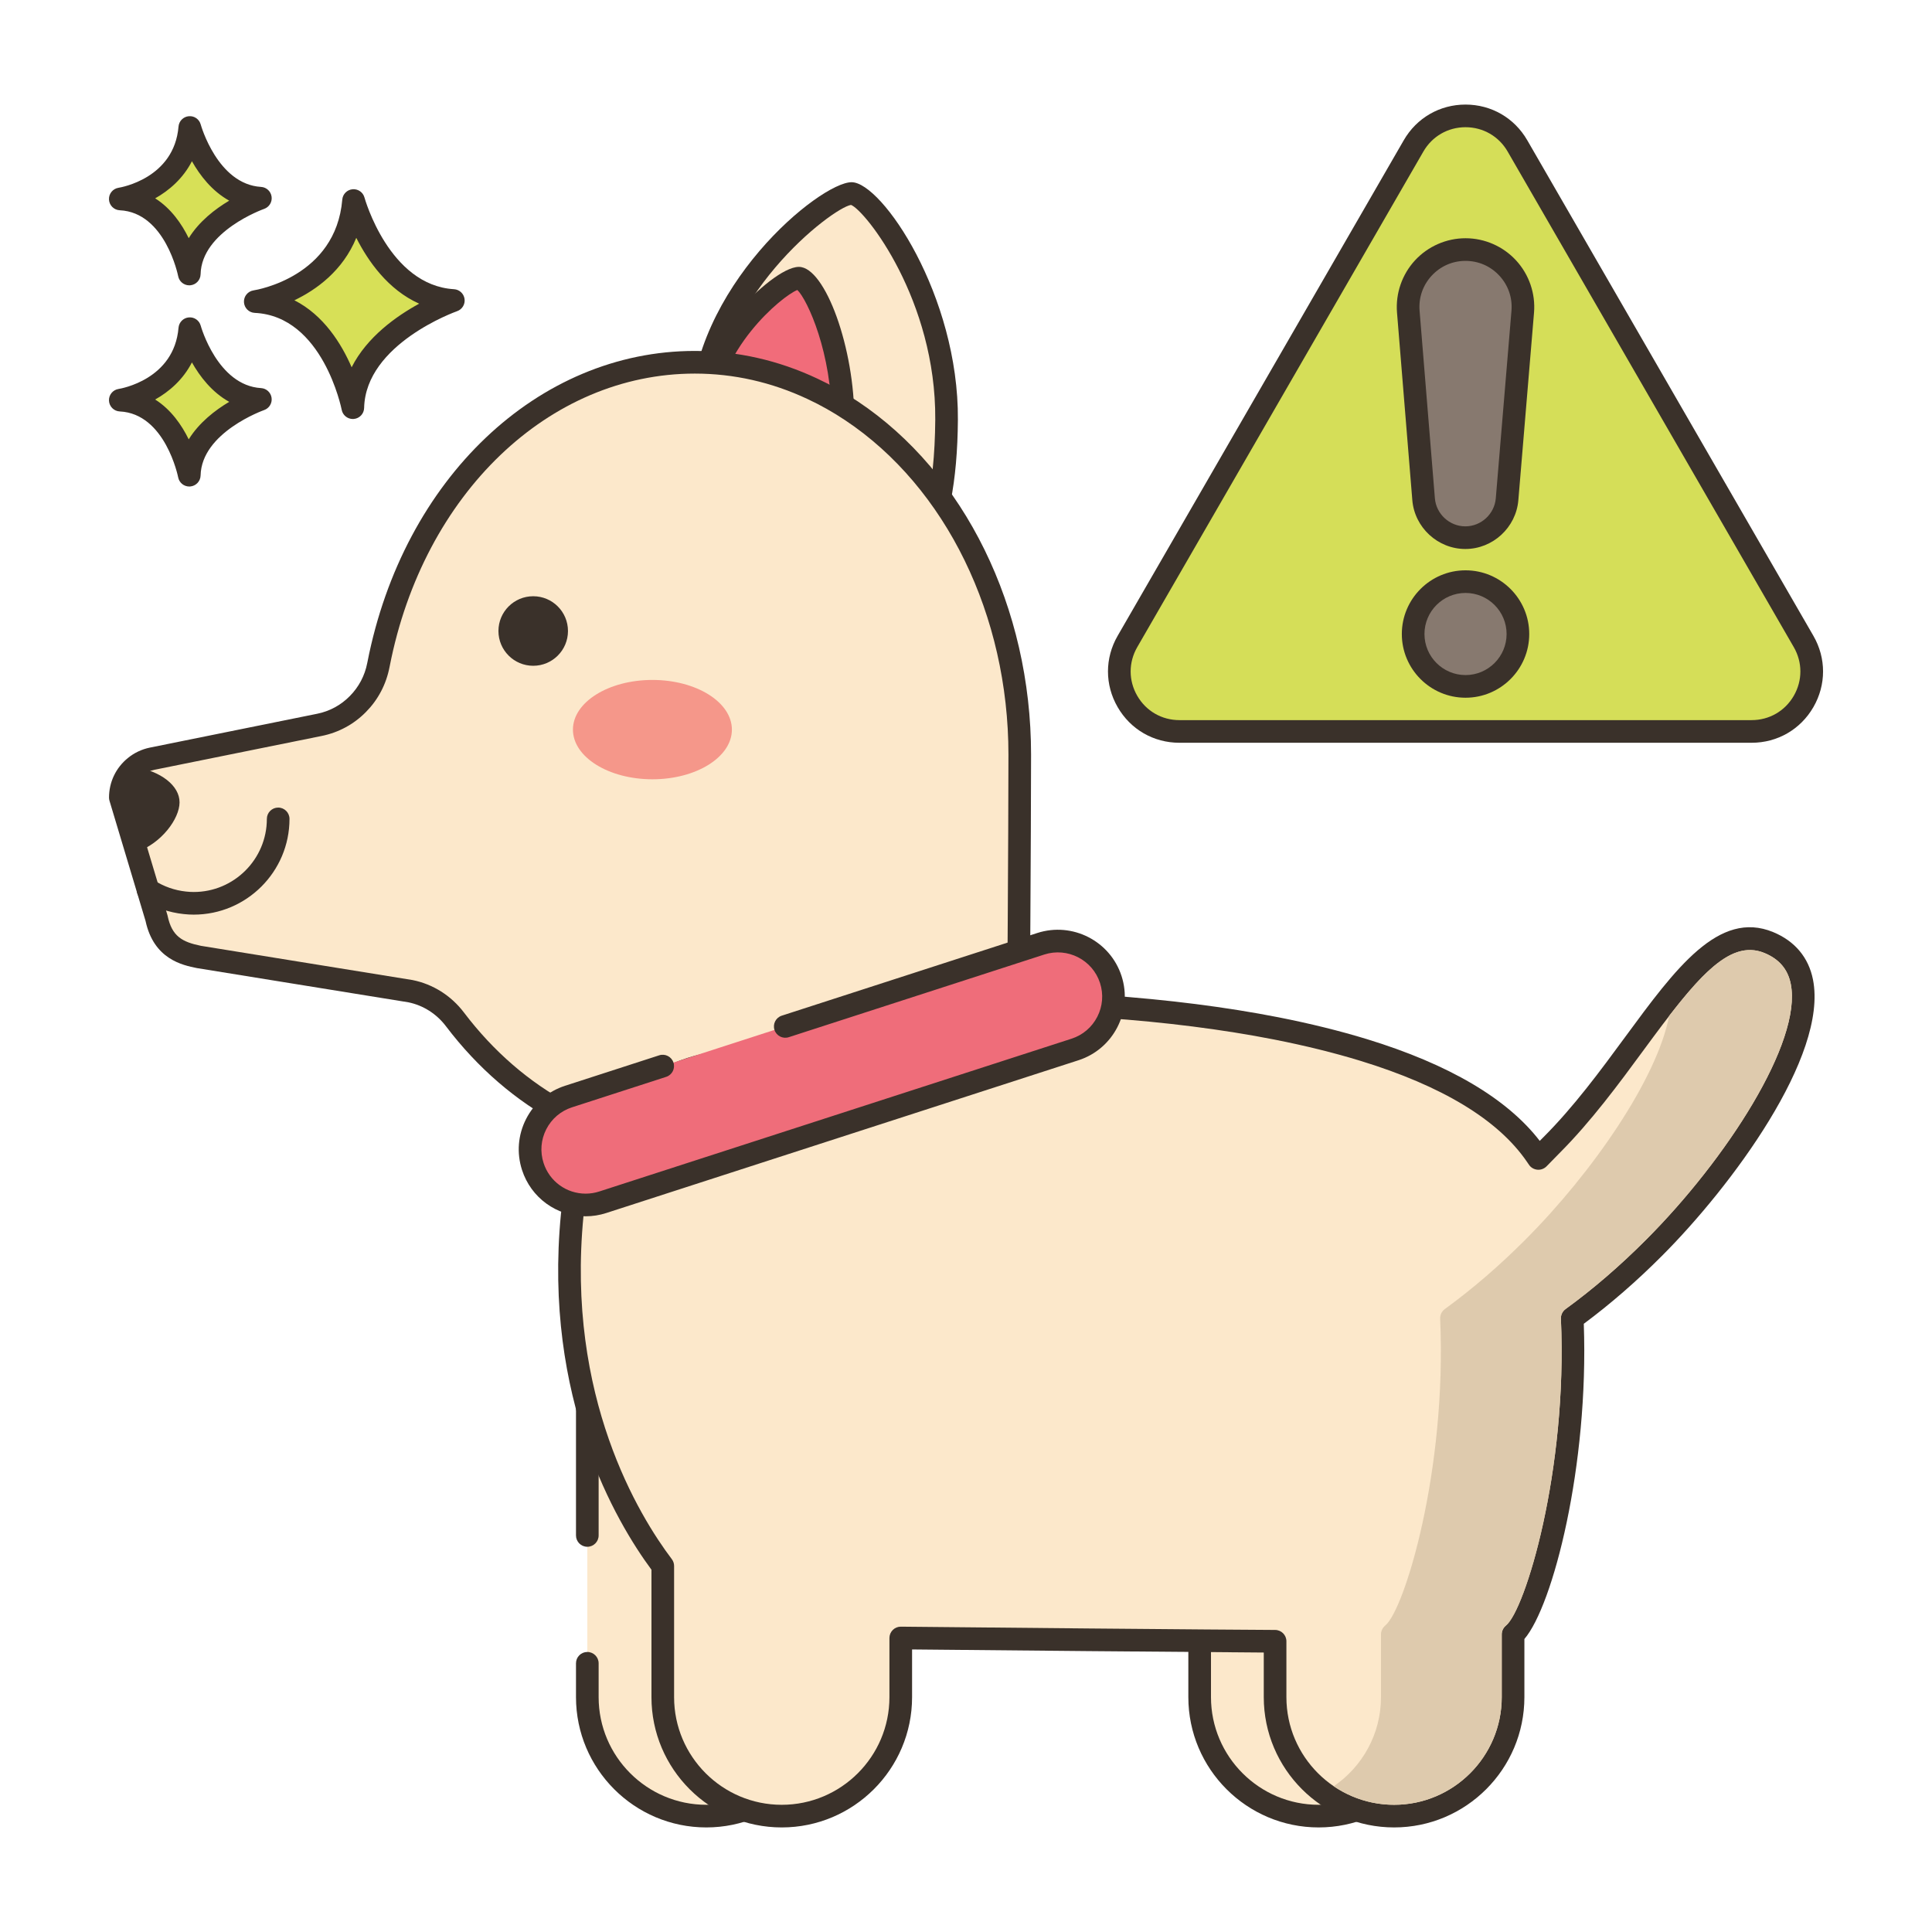 <?xml version="1.0" encoding="utf-8"?>
<!-- Generator: Adobe Illustrator 24.0.0, SVG Export Plug-In . SVG Version: 6.00 Build 0)  -->
<svg version="1.1" id="Layer_1" xmlns="http://www.w3.org/2000/svg" xmlns:xlink="http://www.w3.org/1999/xlink" x="0px" y="0px"
	 viewBox="0 0 256 256" enable-background="new 0 0 256 256" xml:space="preserve">
<g>
	<path fill="#FCE8CB" d="M77.822,220.394v4.483c0,8.707,7.059,15.766,15.766,15.766c8.708,0,15.766-7.059,15.766-15.766v-46.915
		H77.822v25.493V220.394z"/>
	<path fill="#3A312A" d="M93.588,242.144c-9.521,0-17.266-7.745-17.266-17.266v-4.483c0-0.828,0.671-1.5,1.5-1.5s1.5,0.672,1.5,1.5
		v4.483c0,7.866,6.4,14.266,14.266,14.266s14.266-6.4,14.266-14.266v-45.415H79.322v23.992c0,0.828-0.671,1.5-1.5,1.5
		s-1.5-0.672-1.5-1.5v-25.492c0-0.828,0.671-1.5,1.5-1.5h31.532c0.829,0,1.5,0.672,1.5,1.5v46.915
		C110.854,234.398,103.108,242.144,93.588,242.144z"/>
	<path fill="#D5DE58" d="M187.306,19.33L149.392,85c-3.059,5.298,0.765,11.92,6.882,11.92h75.829c6.117,0,9.941-6.622,6.882-11.92
		L201.07,19.33C198.012,14.032,190.365,14.032,187.306,19.33z"/>
	<path fill="#3A312A" d="M232.103,98.42h-75.829c-3.415,0-6.474-1.766-8.181-4.724c-1.708-2.957-1.708-6.488,0-9.446l37.914-65.67
		l0,0c1.708-2.958,4.766-4.724,8.181-4.724c0,0,0,0,0,0c3.415,0,6.473,1.767,8.18,4.724l37.915,65.67
		c1.708,2.957,1.708,6.489,0.001,9.446C238.577,96.654,235.518,98.42,232.103,98.42z M188.605,20.08L150.69,85.75
		c-1.165,2.019-1.165,4.429,0.001,6.446c1.165,2.019,3.253,3.224,5.583,3.224h75.829c2.331,0,4.418-1.205,5.583-3.224
		c1.166-2.019,1.165-4.428,0-6.446l-37.915-65.67c-1.165-2.019-3.253-3.224-5.583-3.224C191.858,16.856,189.77,18.062,188.605,20.08
		L188.605,20.08z"/>
	<path fill="#87796F" d="M194.188,33.069L194.188,33.069c4.452,0,7.952,3.805,7.581,8.241l-2.077,24.848
		c-0.24,2.875-2.644,5.086-5.529,5.086l0,0c-2.889,0-5.295-2.217-5.53-5.097l-2.028-24.852
		C186.245,36.865,189.743,33.069,194.188,33.069z"/>
	<path fill="#3A312A" d="M194.164,72.744c-3.643,0-6.729-2.845-7.025-6.476l-2.028-24.852c-0.206-2.528,0.662-5.048,2.381-6.913
		c1.719-1.865,4.16-2.935,6.697-2.935c2.54,0,4.983,1.072,6.703,2.941c1.72,1.869,2.585,4.394,2.373,6.925l-2.077,24.848
		C200.884,69.906,197.799,72.744,194.164,72.744z M194.189,34.569c-1.726,0-3.321,0.699-4.491,1.968
		c-1.169,1.269-1.736,2.916-1.596,4.636l2.028,24.851c0.17,2.086,1.942,3.72,4.035,3.72c2.088,0,3.86-1.63,4.035-3.711l2.077-24.848
		c0.144-1.723-0.421-3.372-1.592-4.644C197.513,35.27,195.917,34.569,194.189,34.569z"/>
	<path fill="#87796F" d="M201.132,84.011c0,3.834-3.108,6.942-6.941,6.942c-3.834,0-6.942-3.108-6.942-6.942
		c0-3.834,3.108-6.942,6.942-6.942C198.024,77.069,201.132,80.177,201.132,84.011z"/>
	<path fill="#3A312A" d="M194.19,92.452c-4.655,0-8.441-3.787-8.441-8.441c0-4.654,3.787-8.441,8.441-8.441s8.442,3.787,8.442,8.441
		C202.632,88.665,198.845,92.452,194.19,92.452z M194.19,78.569c-3.001,0-5.441,2.441-5.441,5.441s2.441,5.441,5.441,5.441
		s5.442-2.441,5.442-5.441S197.191,78.569,194.19,78.569z"/>
	<path fill="#D7E057" d="M46.849,26.571c0,0,3.408,12.659,13.222,13.246c0,0-13.1,4.525-13.321,14.202
		c0,0-2.578-13.572-12.925-14.059C33.825,39.96,45.876,38.135,46.849,26.571z"/>
	<path fill="#3A312A" d="M46.749,55.519c-0.712,0-1.335-0.506-1.472-1.217c-0.024-0.125-2.495-12.418-11.523-12.844
		c-0.77-0.036-1.387-0.65-1.427-1.421c-0.04-0.77,0.511-1.444,1.273-1.561c0.441-0.068,10.894-1.816,11.755-12.032
		c0.061-0.726,0.634-1.301,1.359-1.367c0.732-0.063,1.393,0.399,1.583,1.102c0.032,0.116,3.259,11.627,11.863,12.142
		c0.714,0.042,1.298,0.583,1.396,1.292c0.098,0.708-0.319,1.388-0.994,1.622c-0.121,0.042-12.118,4.31-12.313,12.819
		c-0.018,0.767-0.61,1.396-1.375,1.46C46.833,55.517,46.791,55.519,46.749,55.519z M39.008,39.789
		c3.878,1.969,6.23,5.746,7.587,8.877c2.027-4.021,5.941-6.787,8.949-8.427c-4.135-1.843-6.783-5.652-8.334-8.724
		C45.417,35.876,41.938,38.385,39.008,39.789z"/>
	<path fill="#D7E057" d="M25.151,43.551c0,0,2.411,8.954,9.352,9.369c0,0-9.266,3.201-9.422,10.045c0,0-1.824-9.6-9.142-9.944
		C15.938,53.022,24.462,51.73,25.151,43.551z"/>
	<path fill="#3A312A" d="M25.079,64.466c-0.713,0-1.337-0.507-1.472-1.22c-0.016-0.082-1.704-8.442-7.739-8.727
		c-0.77-0.036-1.387-0.65-1.427-1.421c-0.04-0.769,0.511-1.444,1.273-1.56c0.296-0.047,7.364-1.242,7.942-8.112
		c0.061-0.726,0.635-1.303,1.36-1.368c0.731-0.067,1.392,0.399,1.582,1.102l0,0c0.021,0.079,2.228,7.92,7.993,8.265
		c0.715,0.042,1.299,0.584,1.396,1.293c0.098,0.709-0.319,1.388-0.996,1.622C34.912,54.367,26.71,57.292,26.58,63
		c-0.018,0.768-0.611,1.397-1.376,1.461C25.162,64.464,25.121,64.466,25.079,64.466z M20.56,52.938
		c2.108,1.333,3.524,3.395,4.447,5.28c1.376-2.232,3.515-3.872,5.364-4.973c-2.287-1.27-3.884-3.35-4.941-5.224
		C24.258,50.309,22.417,51.897,20.56,52.938z"/>
	<path fill="#D7E057" d="M25.151,16.894c0,0,2.411,8.954,9.352,9.37c0,0-9.266,3.201-9.422,10.045c0,0-1.824-9.6-9.142-9.944
		C15.938,26.364,24.462,25.073,25.151,16.894z"/>
	<path fill="#3A312A" d="M25.079,37.809c-0.713,0-1.337-0.507-1.472-1.22c-0.016-0.082-1.704-8.442-7.739-8.727
		c-0.77-0.036-1.387-0.65-1.427-1.421c-0.04-0.77,0.511-1.444,1.273-1.561c0.296-0.047,7.364-1.242,7.942-8.113
		c0.061-0.726,0.635-1.303,1.36-1.368c0.731-0.068,1.392,0.399,1.582,1.102l0,0c0.021,0.079,2.228,7.92,7.994,8.266
		c0.714,0.043,1.299,0.584,1.396,1.293c0.098,0.709-0.32,1.389-0.996,1.622c-0.081,0.028-8.282,2.952-8.412,8.661
		c-0.018,0.768-0.611,1.397-1.376,1.461C25.162,37.807,25.121,37.809,25.079,37.809z M20.56,26.281
		c2.107,1.332,3.523,3.395,4.447,5.279c1.376-2.232,3.515-3.871,5.365-4.972c-2.287-1.27-3.884-3.351-4.941-5.225
		C24.258,23.651,22.416,25.24,20.56,26.281z"/>
	<path fill="#FCE8CB" d="M92.944,55.328c-0.116,16.471,8.652,23.302,19.526,23.302c8.261,0,12.841-6.554,12.957-23.025
		c0.116-16.471-9.978-29.944-12.584-29.962C109.658,25.622,93.06,38.857,92.944,55.328z"/>
	<path fill="#3A312A" d="M112.47,80.13c-5.941,0-11-1.932-14.627-5.585c-4.305-4.335-6.458-10.805-6.399-19.227l0,0
		c0.122-17.232,17.22-31.174,21.397-31.174c0.004,0,0.008,0,0.013,0c4.003,0.028,14.188,15.017,14.073,31.473
		C126.811,72.111,122.082,80.13,112.47,80.13z M94.443,55.339c-0.053,7.594,1.806,13.345,5.527,17.092
		c3.053,3.074,7.374,4.699,12.499,4.699c4.853,0,11.321-2.232,11.457-21.535c0.111-15.821-9.226-27.662-11.159-28.443
		C110.29,27.535,94.555,39.525,94.443,55.339L94.443,55.339z M112.706,27.129C112.706,27.129,112.706,27.129,112.706,27.129
		S112.706,27.129,112.706,27.129z"/>
	<path fill="#F16C7A" d="M93.344,55.533c-0.073,10.359,5.441,14.607,12.28,14.655c6.839,0.048,5.999-4.122,6.072-14.48
		c0.073-10.359-4.199-18.832-5.838-18.844C103.856,36.85,93.417,45.174,93.344,55.533z"/>
	<path fill="#3A312A" d="M105.735,71.688c-0.041,0-0.081,0-0.122,0c-8.693-0.063-13.841-6.105-13.77-16.166
		c0.043-6.049,3.227-11.053,5.891-14.186c2.465-2.899,6.145-5.973,8.121-5.973c0.005,0,0.009,0,0.014,0
		c3.491,0.025,7.394,10.868,7.327,20.354c-0.008,1.113-0.005,2.155-0.002,3.128c0.015,5.645,0.024,9.052-2.05,11.117
		C109.963,71.14,108.242,71.688,105.735,71.688z M105.654,38.424c-2.024,0.785-10.746,8.021-10.81,17.12l0,0
		c-0.06,8.426,3.772,13.095,10.791,13.145c0.035,0,0.07,0,0.105,0c2.178,0,2.919-0.483,3.288-0.851
		c1.187-1.183,1.179-4.285,1.167-8.983c-0.002-0.981-0.005-2.033,0.002-3.157C110.259,46.848,106.995,39.716,105.654,38.424z
		 M93.344,55.533h0.01H93.344z M105.476,38.279L105.476,38.279L105.476,38.279z"/>
	<path fill="#FCE8CB" d="M54.374,131.334c2.368,0.474,4.454,1.816,5.91,3.74c7.876,10.394,19.193,16.91,31.781,16.91
		c6.977,0,17.935,0.066,27.01,0.138c8.698,0.066,15.795-6.929,15.861-15.627c0,0,0.186-25.907,0.186-36.499
		c0-19.625-9.003-36.709-22.292-45.556c-1.66-1.109-3.387-2.086-5.179-2.919c-4.831-2.272-10.082-3.519-15.585-3.519
		c-20.35,0-37.404,17.041-41.894,39.952c-0.012,0.072-0.03,0.132-0.042,0.204c-0.384,1.984-1.349,3.758-2.709,5.131
		c-1.361,1.385-3.129,2.368-5.113,2.763l-22.16,4.484c-0.851,0.174-1.625,0.552-2.266,1.079c-1.193,0.965-1.936,2.44-1.936,4.064
		l2.164,7.211l2.104,7.007l0.528,1.762c0.791,3.788,3.147,4.639,5.587,5.137L54.374,131.334z"/>
	<path fill="#3A312A" d="M119.197,153.622c-0.044,0-0.088,0-0.132,0c-10.825-0.086-20.917-0.138-26.999-0.138
		c-12.528,0-24.547-6.38-32.977-17.504c-1.245-1.645-3.014-2.77-4.983-3.17l-28.018-4.534c-1.896-0.385-5.709-1.162-6.802-6.246
		l-4.777-15.92c-0.042-0.141-0.063-0.285-0.063-0.432c0-2.043,0.909-3.949,2.493-5.231c0.831-0.684,1.84-1.164,2.909-1.383
		l22.163-4.483c1.658-0.331,3.158-1.142,4.34-2.345c1.191-1.201,1.987-2.709,2.307-4.364l0.031-0.147
		c4.762-24.297,22.594-41.224,43.377-41.224c5.598,0,11.057,1.231,16.223,3.661c1.824,0.848,3.634,1.867,5.373,3.028
		c14.162,9.429,22.96,27.363,22.96,46.805c0,10.476-0.184,36.251-0.186,36.51C136.365,145.972,128.643,153.622,119.197,153.622z
		 M17.451,105.477l4.727,15.753c0.012,0.04,0.022,0.081,0.031,0.123c0.567,2.714,1.933,3.467,4.418,3.974l27.987,4.527
		c0.018,0.003,0.036,0.006,0.055,0.01c2.699,0.54,5.118,2.069,6.812,4.306c7.857,10.368,19.005,16.316,30.585,16.316
		c6.089,0,16.191,0.052,27.022,0.138c0.036,0,0.073,0,0.109,0c7.803,0.001,14.181-6.319,14.24-14.139
		c0.002-0.258,0.186-26.022,0.186-36.487c0-18.45-8.286-35.428-21.624-44.308c-1.614-1.077-3.289-2.021-4.98-2.808
		c-4.771-2.243-9.799-3.379-14.953-3.379c-19.33,0-35.952,15.931-40.421,38.74c-0.003,0.023-0.017,0.087-0.031,0.149
		c-0.443,2.292-1.521,4.333-3.127,5.953c-1.601,1.629-3.637,2.73-5.884,3.178l-22.157,4.482c-0.588,0.121-1.146,0.386-1.61,0.768
		C18.001,103.447,17.507,104.421,17.451,105.477z"/>
	<path fill="#3A312A" d="M23.792,106.326c-0.012,2.17-2.397,5.413-5.682,6.564l-2.164-7.211c0-1.624,0.743-3.099,1.936-4.064
		C21.304,102.196,23.804,104.096,23.792,106.326z"/>
	<path fill="#3A312A" d="M25.668,121.193c-0.43,0-0.867-0.024-1.335-0.075c-1.951-0.203-3.85-0.867-5.489-1.921
		c-0.435-0.263-0.727-0.739-0.727-1.284c0-0.828,0.669-1.5,1.497-1.5c0.289,0,0.579,0.084,0.822,0.241
		c1.253,0.813,2.71,1.324,4.213,1.481c0.342,0.037,0.678,0.059,1.02,0.059c5.344,0,9.691-4.345,9.691-9.686
		c0-0.828,0.671-1.5,1.5-1.5c0.829,0,1.5,0.672,1.5,1.5C38.359,115.503,32.666,121.193,25.668,121.193z"/>
	<path fill="#F5978A" d="M96.98,96.677c0,3.635-4.715,6.582-10.531,6.582c-5.816,0-10.531-2.947-10.531-6.582
		c0-3.635,4.715-6.582,10.531-6.582C92.265,90.096,96.98,93.043,96.98,96.677z"/>
	<path fill="#3A312A" d="M75.26,83.612c0,2.544-2.063,4.607-4.607,4.607c-2.544,0-4.607-2.063-4.607-4.607
		c0-2.545,2.063-4.607,4.607-4.607C73.197,79.004,75.26,81.067,75.26,83.612z"/>
	<path fill="#FCE8CB" d="M174.727,240.644L174.727,240.644c-8.708,0-15.766-7.059-15.766-15.766v-23.073
		c0-8.708,7.059-15.766,15.766-15.766l0,0c8.707,0,15.766,7.059,15.766,15.766v23.073
		C190.493,233.585,183.434,240.644,174.727,240.644z"/>
	<path fill="#3A312A" d="M174.727,242.144c-9.52,0-17.266-7.745-17.266-17.266v-23.073c0-9.521,7.746-17.267,17.266-17.267
		c9.521,0,17.266,7.746,17.266,17.267v23.073C191.993,234.398,184.247,242.144,174.727,242.144z M174.727,187.538
		c-7.866,0-14.266,6.4-14.266,14.267v23.073c0,7.866,6.4,14.266,14.266,14.266c7.866,0,14.266-6.4,14.266-14.266v-23.073
		C188.993,193.939,182.593,187.538,174.727,187.538z"/>
	<path fill="#FCE8CB" d="M168.955,217.476v7.406c0,8.706,7.065,15.762,15.771,15.762c8.706,0,15.762-7.056,15.762-15.762v-8.319
		c3.182-2.573,8.743-21.499,7.839-41.891c3.505-2.546,7.203-5.691,10.828-9.325c12.165-12.165,27.595-35.333,15.227-40.452
		c-9.278-3.846-16.657,14.692-28.822,26.857c-0.581,0.581-1.153,1.171-1.715,1.752c-0.101-0.157-0.203-0.314-0.323-0.47
		c-4.464-6.53-13.152-10.938-22.836-13.908c-3.772-1.153-7.692-2.094-11.575-2.859c-8.384-1.642-16.592-2.463-22.698-2.887
		c-6.124-0.406-10.145-0.406-10.145-0.406l-42.038,7.95c-9.896,1.872-17.431,10.025-18.409,20.051
		c-2.048,21.037,4.897,37.132,11.999,46.521v17.385c0,8.706,7.056,15.762,15.762,15.762c8.707,0,15.771-7.056,15.771-15.762v-7.84
		C125.482,217.118,163.877,217.464,168.955,217.476z"/>
	<path fill="#3A312A" d="M184.727,242.144c-9.523,0-17.271-7.743-17.271-17.262v-5.913c-8.196-0.048-38.055-0.317-46.601-0.409
		v6.322c0,9.519-7.748,17.262-17.271,17.262c-9.518,0-17.262-7.743-17.262-17.262v-16.887c-4.646-6.283-14.376-22.67-11.992-47.165
		c1.034-10.597,9.103-19.388,19.623-21.378l42.038-7.95c0.092-0.018,0.185-0.026,0.279-0.026c0.166,0,4.141,0.005,10.245,0.408
		c8.244,0.572,15.943,1.552,22.887,2.912c4.206,0.829,8.15,1.804,11.725,2.896c10.876,3.335,18.57,7.867,22.898,13.48
		c0.158-0.161,0.317-0.321,0.477-0.48c4.061-4.061,7.524-8.773,10.874-13.332c6.641-9.034,12.376-16.836,19.582-13.851
		c2.865,1.185,4.688,3.359,5.27,6.286c2.022,10.158-10.859,27.461-20.011,36.612c-3.356,3.365-6.838,6.391-10.357,9.001
		c0.678,18.808-4.08,37.355-7.87,41.769v7.704C201.989,234.4,194.245,242.144,184.727,242.144z M119.354,215.542
		c0.006,0,0.012,0,0.019,0c5.972,0.074,44.322,0.422,49.585,0.434c0.827,0.002,1.497,0.673,1.497,1.5v7.406
		c0,7.864,6.402,14.262,14.271,14.262c7.864,0,14.262-6.398,14.262-14.262v-8.319c0-0.453,0.205-0.882,0.557-1.166
		c2.53-2.046,8.179-20.471,7.284-40.658c-0.023-0.503,0.209-0.984,0.617-1.28c3.612-2.623,7.194-5.708,10.647-9.17
		c10.635-10.635,20.72-26.225,19.191-33.907c-0.389-1.951-1.525-3.292-3.476-4.1c-4.785-1.979-9.207,3.591-16.017,12.856
		c-3.257,4.432-6.949,9.454-11.171,13.676c-0.57,0.57-1.13,1.149-1.683,1.72c-0.318,0.328-0.78,0.503-1.232,0.457
		c-0.455-0.044-0.873-0.286-1.121-0.671c-0.081-0.124-0.16-0.249-0.254-0.372c-3.813-5.575-11.228-10.057-22.085-13.387
		c-3.477-1.063-7.321-2.012-11.425-2.821c-6.821-1.336-14.395-2.299-22.512-2.862c-5.371-0.355-9.151-0.396-9.904-0.4l-41.896,7.923
		c-9.219,1.744-16.29,9.442-17.194,18.722c-2.335,23.989,7.406,39.79,11.702,45.47c0.197,0.261,0.304,0.578,0.304,0.905v17.386
		c0,7.864,6.398,14.262,14.262,14.262c7.869,0,14.271-6.398,14.271-14.262v-7.84c0-0.401,0.161-0.785,0.446-1.067
		C118.582,215.697,118.96,215.542,119.354,215.542z"/>
	<path fill="#DECAAD" d="M218.098,164.284c-3.46,3.47-7.04,6.55-10.65,9.17c-0.41,0.3-0.64,0.78-0.62,1.28
		c0.9,20.19-4.75,38.62-7.28,40.66c-0.35,0.29-0.56,0.72-0.56,1.17v8.32c0,7.86-6.4,14.26-14.26,14.26c-2.96,0-5.72-0.91-8-2.46
		c3.77-2.57,6.26-6.9,6.26-11.8v-8.32c0-0.45,0.21-0.88,0.56-1.17c2.53-2.04,8.18-20.47,7.28-40.66c-0.02-0.5,0.21-0.98,0.62-1.28
		c3.61-2.62,7.19-5.7,10.65-9.17c8.94-8.94,17.48-21.37,19.07-29.67c4.99-6.47,8.68-9.97,12.64-8.33c1.95,0.81,3.09,2.15,3.48,4.1
		C238.818,138.064,228.728,153.654,218.098,164.284z"/>
	<path fill="#EF6D7A" d="M87.81,141.261l-12.475,4.036c-3.868,1.251-5.989,5.402-4.738,9.271c1.008,3.115,3.896,5.097,7.002,5.097
		c0.751,0,1.515-0.116,2.268-0.359l62.576-20.245c3.868-1.251,5.989-5.402,4.738-9.271c-1.253-3.868-5.403-5.986-9.27-4.738
		l-33.865,10.956L87.81,141.261z"/>
	<path fill="#3A312A" d="M77.599,161.165c-3.854,0-7.242-2.466-8.429-6.136c-0.729-2.252-0.537-4.653,0.541-6.761
		c1.077-2.108,2.911-3.671,5.163-4.398l12.475-4.036c0.789-0.256,1.634,0.177,1.889,0.965c0.255,0.788-0.177,1.634-0.965,1.889
		l-12.475,4.036c-1.49,0.482-2.703,1.516-3.415,2.909c-0.712,1.395-0.839,2.983-0.357,4.473c0.786,2.429,3.026,4.059,5.575,4.059
		c0.61,0,1.218-0.097,1.808-0.287l62.575-20.244c1.49-0.482,2.702-1.516,3.415-2.909c0.713-1.395,0.84-2.983,0.358-4.473
		c-0.995-3.073-4.306-4.762-7.383-3.772l-33.863,10.955c-0.789,0.254-1.634-0.176-1.889-0.965c-0.255-0.788,0.177-1.634,0.965-1.889
		l33.864-10.956c4.652-1.499,9.656,1.059,11.16,5.703c1.504,4.65-1.055,9.656-5.704,11.159L80.33,160.732
		C79.441,161.02,78.523,161.165,77.599,161.165z"/>
</g>
</svg>
